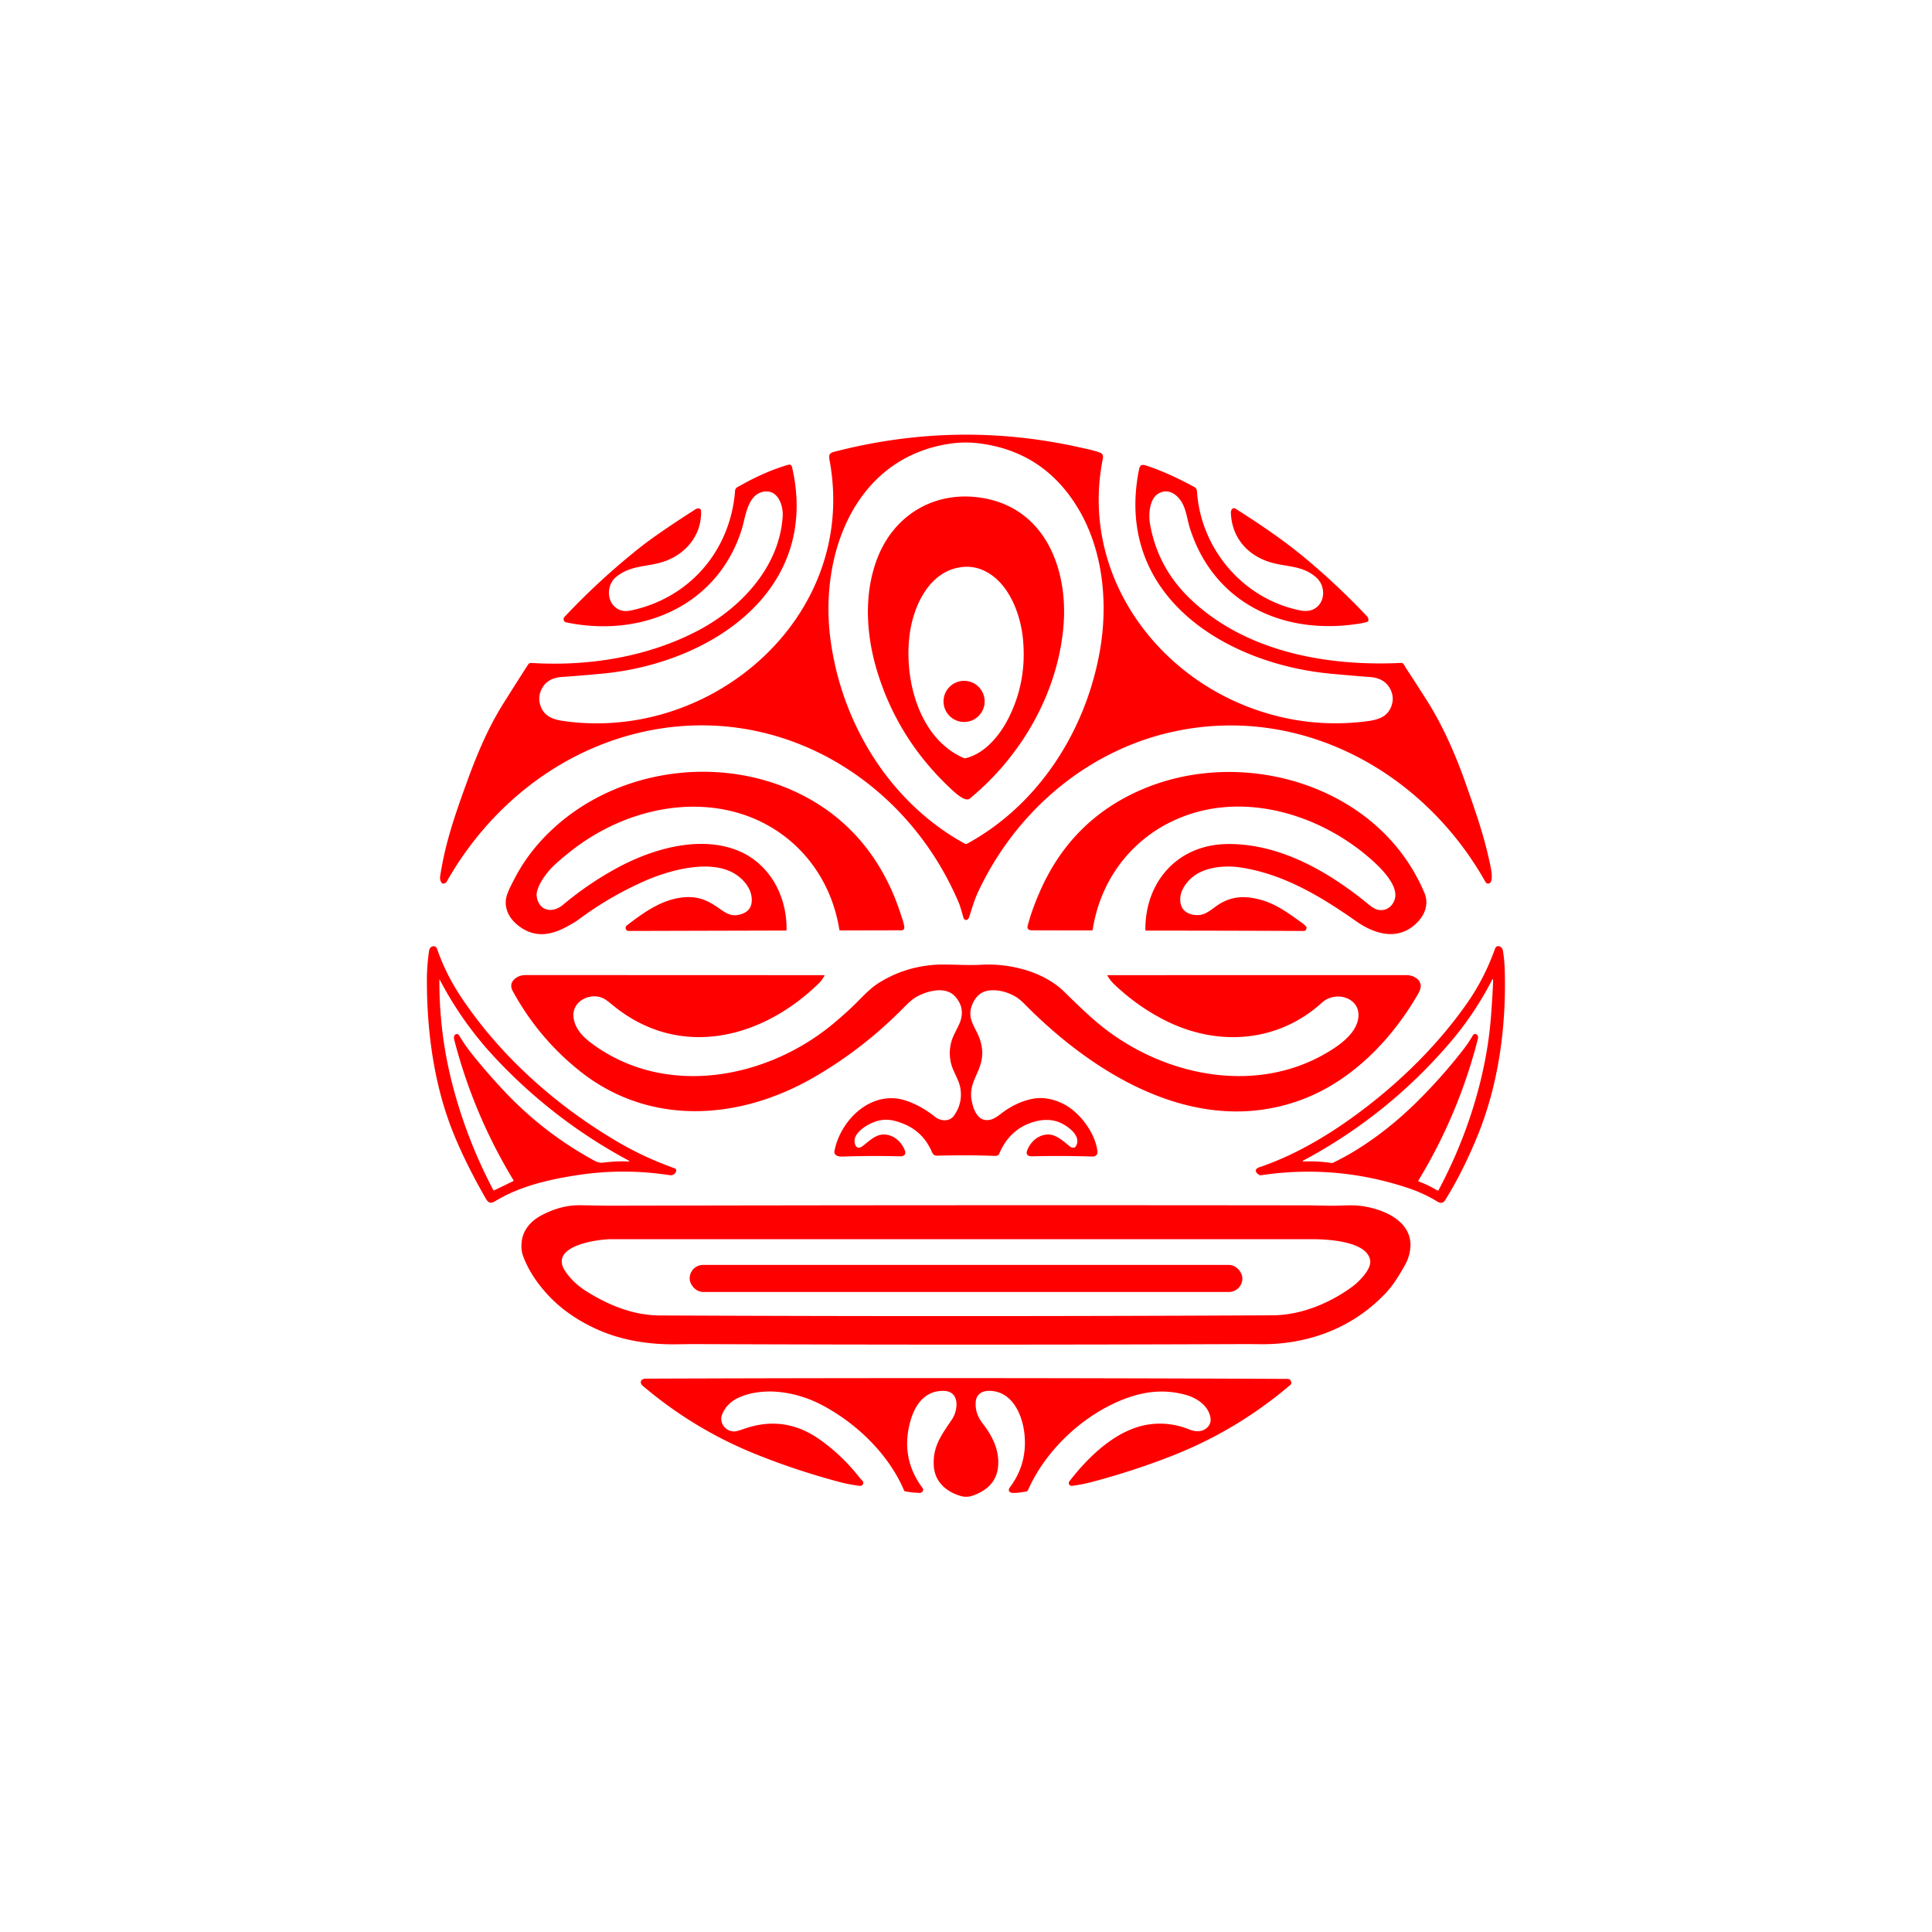 <svg xmlns="http://www.w3.org/2000/svg" viewBox="0 0 1448 1448" width="2048" height="2048" fill="red" xmlns:v="https://vecta.io/nano"><path d="M1053.53 500.37q7.85 11.97 15.54 24.05c12.52 19.69 22.02 41.61 29.73 63.59 8.54 24.33 13.54 39 17.86 59.1.65 3 3.35 14.92-1.2 15.12q-1.41.06-2.09-1.14C1067.67 579.6 977.38 528.85 883 547.61c-66.88 13.3-121.78 60.22-150.17 121.41-2.7 5.82-4.5 12.46-6.62 18.73a2.73 2.72-88.5 0 1-1.84 1.75c-1.04.29-2.03-.79-2.32-1.8q-2.37-8.5-3.31-10.71c-38.95-92.39-133.87-150.14-234.49-128.97-63.96 13.46-117.35 56.05-149.45 112.76q-.87 1.54-2.81 1.45a1.23 1.22 71.3 0 1-.86-.43q-1.72-2.04-1.21-5.32c3.88-24.82 10.65-44.63 20.69-72.2 7.19-19.76 15.6-39.46 26.82-57.29q9.2-14.65 18.36-28.92a2.61 2.61 0 0 1 2.37-1.2c42.77 2.66 87.69-4.41 125.8-24.7 31.81-16.94 60.41-47.66 62.65-85.4.48-8.03-3.71-20.49-14.72-18.17-11.82 2.48-13.13 19.07-15.89 27.9-17.87 57.29-74.71 81.65-131.13 70.06q-1.1-.22-1.5-.52a2.48 2.47 40.4 0 1-.3-3.66q26.13-27.84 56.13-51.69 13.24-10.53 41.96-28.94c1.82-1.17 4.23-1.14 4.29 1.52.43 17.65-11.21 31.76-27.36 37.43-12.81 4.49-25.19 2.48-36.5 11.88-6.35 5.28-7.02 16.12-1.24 21.8q4.85 4.77 12.37 3.19c44.27-9.28 74.83-45.04 78.23-89.94.16-2.06 1.99-2.63 3.54-3.51q18.91-10.75 36.36-15.8 2.23-.65 2.85 2.09c21.23 92.81-61.67 146.72-141.71 154.4q-15.47 1.49-31.01 2.58-10.23.73-14.52 8.12-3.84 6.64-1.23 13.81c2.71 7.42 9.01 9.88 16.9 11.02 111.59 16.15 221.33-78.53 199.6-195.45-.67-3.62-.36-5.29 3.4-6.26q92.35-23.95 184.46-3.25c4.75 1.07 10.3 2.1 14.92 3.88 2.18.84 2.41 2.66 1.98 4.85-16.67 83.71 37.44 161.22 115.29 187.99q40.12 13.79 82 8.55c9.52-1.19 16.71-3.45 19.4-12.55q1.51-5.09-.49-10.1-3.95-9.89-16.44-10.63-5.77-.35-27.99-2.36c-80.39-7.28-163.1-58.87-144.71-152.54.83-4.24 2.04-4.68 5.95-3.4q15.39 5.05 34.28 15.2c2.33 1.25 3.17 1.5 3.37 4.45 3 42.86 34.6 80.05 76.97 88.69q4.48.91 7.75.11c11.04-2.71 12.94-17.31 4.67-24.69-10.61-9.46-22.89-7.68-35.37-11.71-16.9-5.47-28.02-18.82-28.66-36.87q-.04-1.05.53-2.23a2.01 2-60.9 0 1 2.89-.83c17.97 11.42 36.06 23.58 52.45 37.26q24.69 20.63 46.18 43.48 1.33 1.41.98 3.25a1.05 1.05 0 0 1-.65.78q-1.94.75-5.64 1.35c-56.42 9.25-109.3-14.54-127.41-71.33-2.3-7.22-2.79-15.65-7.68-21.83-4.26-5.38-10.44-7.95-16.6-3.77-6.26 4.25-6.8 15.79-5.63 22.41q5.76 32.56 29.81 55.75c41.39 39.93 102.52 51.01 158.51 48.3 1.75-.09 2.66 2.59 3.28 3.53zm-431.12-21.25c8.31 63.01 44.42 122.35 100.77 153.24a1.73 1.71-44.7 0 0 1.63 0c53.96-29.37 89.29-85.31 99.62-145.1 6.13-35.46 2.32-74.93-16.33-106.07q-25.88-43.21-75.13-49-10.01-1.17-19.92.2c-72.1 9.98-99.09 82.75-90.64 146.73zm174.54-8.62c-4.67 49.89-31.74 96.44-70.13 128.03-3.61 2.98-12.21-5.51-14.85-7.99q-39.21-36.89-54.61-87.63c-8.21-27.06-10.13-57.49.09-84.25 12.64-33.14 43.74-51.39 79.07-45.42 47.45 8.02 64.45 54.36 60.43 97.26zm-114.93 3.26c-5.05 33.4 5.97 79.6 40.46 94.45a1.63 1.63 0 0 0 1.01.09c14.85-3.44 26.2-17.54 32.76-30.81q13.6-27.52 10.39-59.01c-1.7-16.7-8.74-36.15-22.13-46.48q-12.4-9.58-26.99-6.43c-21.71 4.67-32.53 28.56-35.5 48.19z"/><circle cx="722.57" cy="525.69" r="15.42"/><path d="M404.37 631.38c51.07-57.25 141.98-69.43 206.84-29.93 31.56 19.22 52.67 48.61 63.99 84.04.93 2.92 2.24 6.1 2.58 9.52a2.03 2.02 87.2 0 1-2.01 2.23l-46.07.1q-.53 0-.62-.52c-7.26-45.8-40.34-81.16-86.09-90.01-40.18-7.77-82.74 5.69-114.58 30.66q-10.14 7.96-14.75 12.71c-4.71 4.87-12.48 15.25-11.36 21.95 1.84 11.01 12.03 12.41 19.71 5.97q18.47-15.51 39.66-27.14c25.95-14.26 61.35-25.02 90.4-13.83 24.39 9.4 37.85 34.05 37.44 59.81q-.01.48-.49.48l-118.04.31a1.84 1.83 70.7 0 1-1.47-.71q-1.56-2 .61-3.67c13.34-10.24 27.58-20.35 44.63-20.97 10.51-.39 17.45 3.57 25.58 9.37 5.68 4.04 9.84 5.44 16.22 3.03q7.13-2.7 6.89-10.81c-.22-7.34-5.12-13.67-10.75-17.76-18.25-13.27-50.6-4.22-69.21 3.96q-26.96 11.85-50.55 29.54-1.63 1.23-7.39 4.43c-12.08 6.73-23.95 8.88-35.56.72q-7.71-5.42-10.03-12.67c-2.65-8.26.83-14.14 5.21-22.73q7.75-15.24 19.21-28.08zm484.59-20.2c-37.6 13.49-63.81 45.52-69.99 85.62q-.08.5-.58.5-22.68.04-45.49-.06c-1.8-.01-3.19-1.26-2.75-3.03q2.61-10.53 8.49-24.33 23.84-55.96 78.77-78.83c76.4-31.82 176.77-1.66 210.23 78.31 3.01 7.2.97 14.77-4.22 20.66-13.52 15.31-31.71 11.16-46.83.54-26.45-18.57-55.21-36.02-88.07-40.57-10.72-1.48-24.81-.11-33.68 6.54-6.64 4.99-12.38 13.63-9.54 22.22 2.01 6.12 9.68 7.93 15.25 6.77 3.57-.74 7.63-3.93 10.17-5.79 9.52-7 18.72-8.71 30.5-6.24 13.73 2.87 23.01 9.88 35.02 18.51q1.71 1.23 2.73 2.57a1.25 1.2 30.6 0 1 .24.86q-.28 2.33-2.09 2.32-58.67-.26-118.02-.28-.66 0-.67-.66c-.17-36.02 24.22-63.65 61.1-64.21 39.58-.61 76.41 20.76 106.18 45.23q3.96 3.25 6.58 3.92c5.97 1.51 11-1.78 12.95-7.45 4.09-11.94-14.95-28.34-23.78-35.39-36.29-29-87.4-43.92-132.5-27.73zM345.15 746.63c29.52 44.63 71.36 81.83 117.31 108.89q20.41 12.02 42.71 19.92 2.6.92 1.23 3.21c-.93 1.58-2.46 2.43-4.45 2.13q-34.25-5.27-68.34-.17c-21.18 3.17-43.47 8.19-61.81 19.26-3.76 2.27-5.53 2.23-7.77-1.67q-14.11-24.55-23.31-46.67c-15.23-36.6-20.81-77.62-20.77-117.03q.01-10.93 1.63-21.75.45-3 2.77-3.5a2.76 2.75-15.7 0 1 3.19 1.79q6.5 18.79 17.61 35.59zm-15.83-12.37q-.22 41.15 10.4 80.98 10.66 39.95 29.96 76.58a.64.63-26.6 0 0 .83.27l14.22-6.89q.4-.19.17-.56-30.08-49.52-44.54-105.66c-.31-1.2-.12-2.91.86-3.6a1.99 1.99 0 0 1 2.87.6q4.58 7.71 10.1 14.56 11.24 13.96 23.49 27.01 29.59 31.53 67.57 52.23c1.64.9 4.12 1.92 6.44 1.62q9.82-1.28 19.58-.87a.3.3 0 0 0 .16-.57q-56.23-30.16-99.94-76.7-24.99-26.61-41.94-59.06-.23-.44-.23.06zm798.45-7.38c1.28 42.8-4.65 86.92-21.29 126.62-7.39 17.61-14.57 31.81-23.3 45.92q-2.14 3.44-5.8 1.19-10.23-6.25-21.6-10.06-54.25-18.17-110.92-9.72-.49.07-.92-.17c-2.92-1.63-4.25-4.4-.11-5.8 25.41-8.62 49.37-22.49 71.44-38.57 32.11-23.39 61.75-52.09 84.51-84.73q12.77-18.33 20.66-40.36c1.31-3.67 5.37-1.99 5.94 1.18q1.16 6.49 1.39 14.5zm-8.7 8.5q.03-.65-.14-1.3a.24.24 0 0 0-.45-.05 242.44 242.44 0 0 1-31.92 47.62q-46.62 54.43-109.99 88.28a.33.33 0 0 0 .17.62q10.67-.5 21.26 1.09a1.76 1.7-53 0 0 1.02-.16c22.36-10.7 44.08-27.23 61.47-44.24q19.28-18.86 35.87-40.14 4.3-5.52 7.61-11.25a1.85 1.85 0 0 1 2.66-.59q1.6 1.12.99 3.49-14.39 56.34-44.57 106.04-.29.49.24.69 7.28 2.69 13.9 6.75a.71.71 0 0 0 1-.27c21.3-39.84 35.75-85.37 39.22-129.46q1.07-13.55 1.66-27.12zm-418.94-12.25c9.42-.72 23.43.6 35.22-.07 21.29-1.23 46.72 4.99 62.37 20.34 8.18 8.01 16.4 16.11 25.17 23.46 45.97 38.47 115.04 54.14 169.49 23.35 9.97-5.64 22.85-14.27 25.35-25.67 3.63-16.51-16.39-22.66-26.83-13.17-33.48 30.44-79.14 33.22-118.53 12.97q-20.06-10.31-36.94-26.27-3.34-3.16-5.36-6.71-.28-.48.28-.48 111.83-.07 223.65-.06c4.94 0 10.8 2.85 10.82 8.35q.01 2.3-2.3 6.29c-19.61 33.86-49.37 64.62-86.59 78.59-77.83 29.21-155.04-17.87-207.78-71.28q-4.18-4.23-7.56-6.1-8.93-4.96-18.05-4.43-8.88.52-13.08 8.96c-6.36 12.79 2.83 18.81 5.71 30.31 1.98 7.89.95 14.21-2.31 21.68-3.36 7.73-6.27 13.27-4.54 22.01 1.54 7.8 5.47 16.82 15.08 13.68q2.45-.79 6.7-4.08 11.24-8.7 23.47-11.2 10.75-2.19 22.4 3.26c12.72 5.95 24.73 21.73 26.51 35.77q.55 4.34-4.49 4.17-22.1-.72-44.22-.17c-3.08.07-5.23-1.03-3.87-4.52 2.53-6.45 8.16-11.49 15.17-11.82 6.66-.31 12.21 5.44 17.13 9.21q1.22.93 3.13.53.42-.09.67-.44c5.97-8.47-7.82-17.38-14.28-19.22q-7.98-2.27-17.3.57-17.76 5.4-25.48 23.72-.76 1.79-3.71 1.67-19.51-.79-42.98-.17c-1.93.05-3.05-1.02-3.82-2.82q-6.54-15.22-21.4-21.13c-8.88-3.54-15.56-4.27-24.18-.3-4.78 2.2-12.03 7.22-12.37 12.68-.18 3.01 1.35 7.46 5.41 4.79 4.26-2.79 9.6-9.14 16.51-9.09 7.2.06 13.13 5.22 15.74 11.8 1.27 3.19-.65 4.63-3.68 4.55q-21.63-.56-43.25.21c-2.89.1-6.47-.83-5.77-4.34 4.66-23.64 28.26-46.29 53.9-37.49q11.26 3.87 21.53 12.07c4.04 3.23 10.74 3.83 14.08-.87q6.63-9.31 4.88-20.38c-1.01-6.4-5.18-11.97-6.89-18.34q-2.38-8.94.48-18.01c1.49-4.73 5.5-10.78 6.74-15.3q2.63-9.54-4.18-17.22c-7.25-8.19-21.07-4.34-29.22.22q-3.48 1.95-8.84 7.42-31.16 31.76-68.64 53.24c-55.9 32.04-123.02 36.26-175-5.34q-30.84-24.68-49.95-59.67-2.93-5.37 1.57-9.25 3.21-2.78 8.1-2.78 111.82-.01 223.64.07.51 0 .26.44-1.86 3.35-3.66 5.13c-42.99 42.48-105.78 58.08-155.73 16.29q-4.85-4.06-7.62-5.06c-9.76-3.54-22.58 3.24-21 15.09 1.01 7.53 6.04 13.51 12.43 18.37 56.25 42.82 134.56 27.38 184.77-16.07 5.14-4.45 9.94-8.64 14.96-13.68 5.27-5.28 10.69-11.05 16.83-14.87q18.77-11.68 41.25-13.39zM447.66 996.39q-22.29-10.02-36.86-25.71-13.3-14.31-18.88-29.68-1.42-3.93-1.04-9.23c.69-9.51 6.63-16.5 14.97-20.91q14.77-7.82 29.16-7.55 18.55.34 23.24.33 262.39-.56 524.78-.23.06 0 13.44.26c7.06.13 14.91-.63 21.02-.1 17.28 1.48 42.68 11.04 39.34 33.42q-.9 5.99-3.86 11.22c-4.06 7.17-8.34 14.42-13.87 20.37-24.73 26.6-58.44 39.25-94.49 38.88q-8.65-.09-8.73-.09-208.9.81-417.79 0-.07 0-11.17.16c-20.21.29-40.79-2.83-59.26-11.14zm506.09-10.59c21.15-.11 42.52-8.88 59.54-21.29 5.04-3.68 14.68-13.1 13.64-19.84-2.27-14.72-32.97-15.92-43.76-15.92q-262.59.03-525.17 0c-9.42 0-47.29 4.78-34.29 24.1q5.92 8.8 16.06 15.12c16.84 10.51 35.14 17.85 54.73 17.94q229.63 1.03 459.25-.11z"/><rect x="516.89" y="948.04" width="414.24" height="20.26" rx="10.06"/><path d="M887.78 1045.17q-18.26-4.75-37.01.66c-33.88 9.76-66.15 38.74-80.28 70.94a1.96 1.93-81.8 0 1-1.5 1.14c-2.48.36-9.46 1.64-11.56.65-1.78-.84-1.58-2.46-.5-3.89q12.58-16.73 11.06-37.91c-1.09-15.14-8.6-33.92-26.15-34.35-5.68-.14-10.14 2.45-10.56 8.37q-.61 8.44 4.98 15.75c5.61 7.34 11.1 16.15 11.85 26.96q1.27 18.08-14.84 25.71c-4.59 2.17-8.44 3.46-13.55 1.93-10.83-3.24-19.12-10.74-19.86-22.4-.96-15 6.26-23.83 13.73-35.09 4.51-6.8 5.91-20.74-5.96-21.18-13.97-.52-21.64 9.89-25.16 22.12q-8.05 27.94 9.04 50.77a2 1.99 46.8 0 1-.07 2.49c-1.26 1.49-2.46 1.02-4.12.96q-4.56-.16-9.02-1.13-.52-.11-.72-.6c-11.59-27.47-36.29-50.86-61.95-64.22-17.78-9.27-41.32-13.7-60.49-6.02q-10.11 4.05-13.87 13.14c-2.71 6.57 2.82 13.28 9.64 12.83q1.53-.1 7.12-2.04 29.75-10.3 55.72 7.71 17.44 12.11 31.13 29.8.08.1 1.33 1.37c1.72 1.76.52 4.37-2.19 3.97-4.95-.71-9.7-1.5-14.63-2.82q-33.24-8.86-63.7-21.21-45.67-18.51-83.74-50.74c-3.1-2.63-1.67-5.56 2.07-5.57q240.49-.89 480.98.19 2.06.01 2.66 2.06c.53 1.82-.36 2.26-1.5 3.22q-39.5 33.46-87.74 52.38-29.65 11.62-60.47 19.69-7.02 1.83-14.22 2.77-1.04.13-1.64-.22a2.1 2.1 0 0 1-.62-3.11c14.45-18.7 35.81-39.65 60.54-42.78q14.94-1.89 29.17 3.82c3.86 1.54 7.88 2.13 11.56.11 3.5-1.93 5.25-5.27 4.4-9.36-1.92-9.21-10.85-14.66-19.36-16.87z"/></svg>